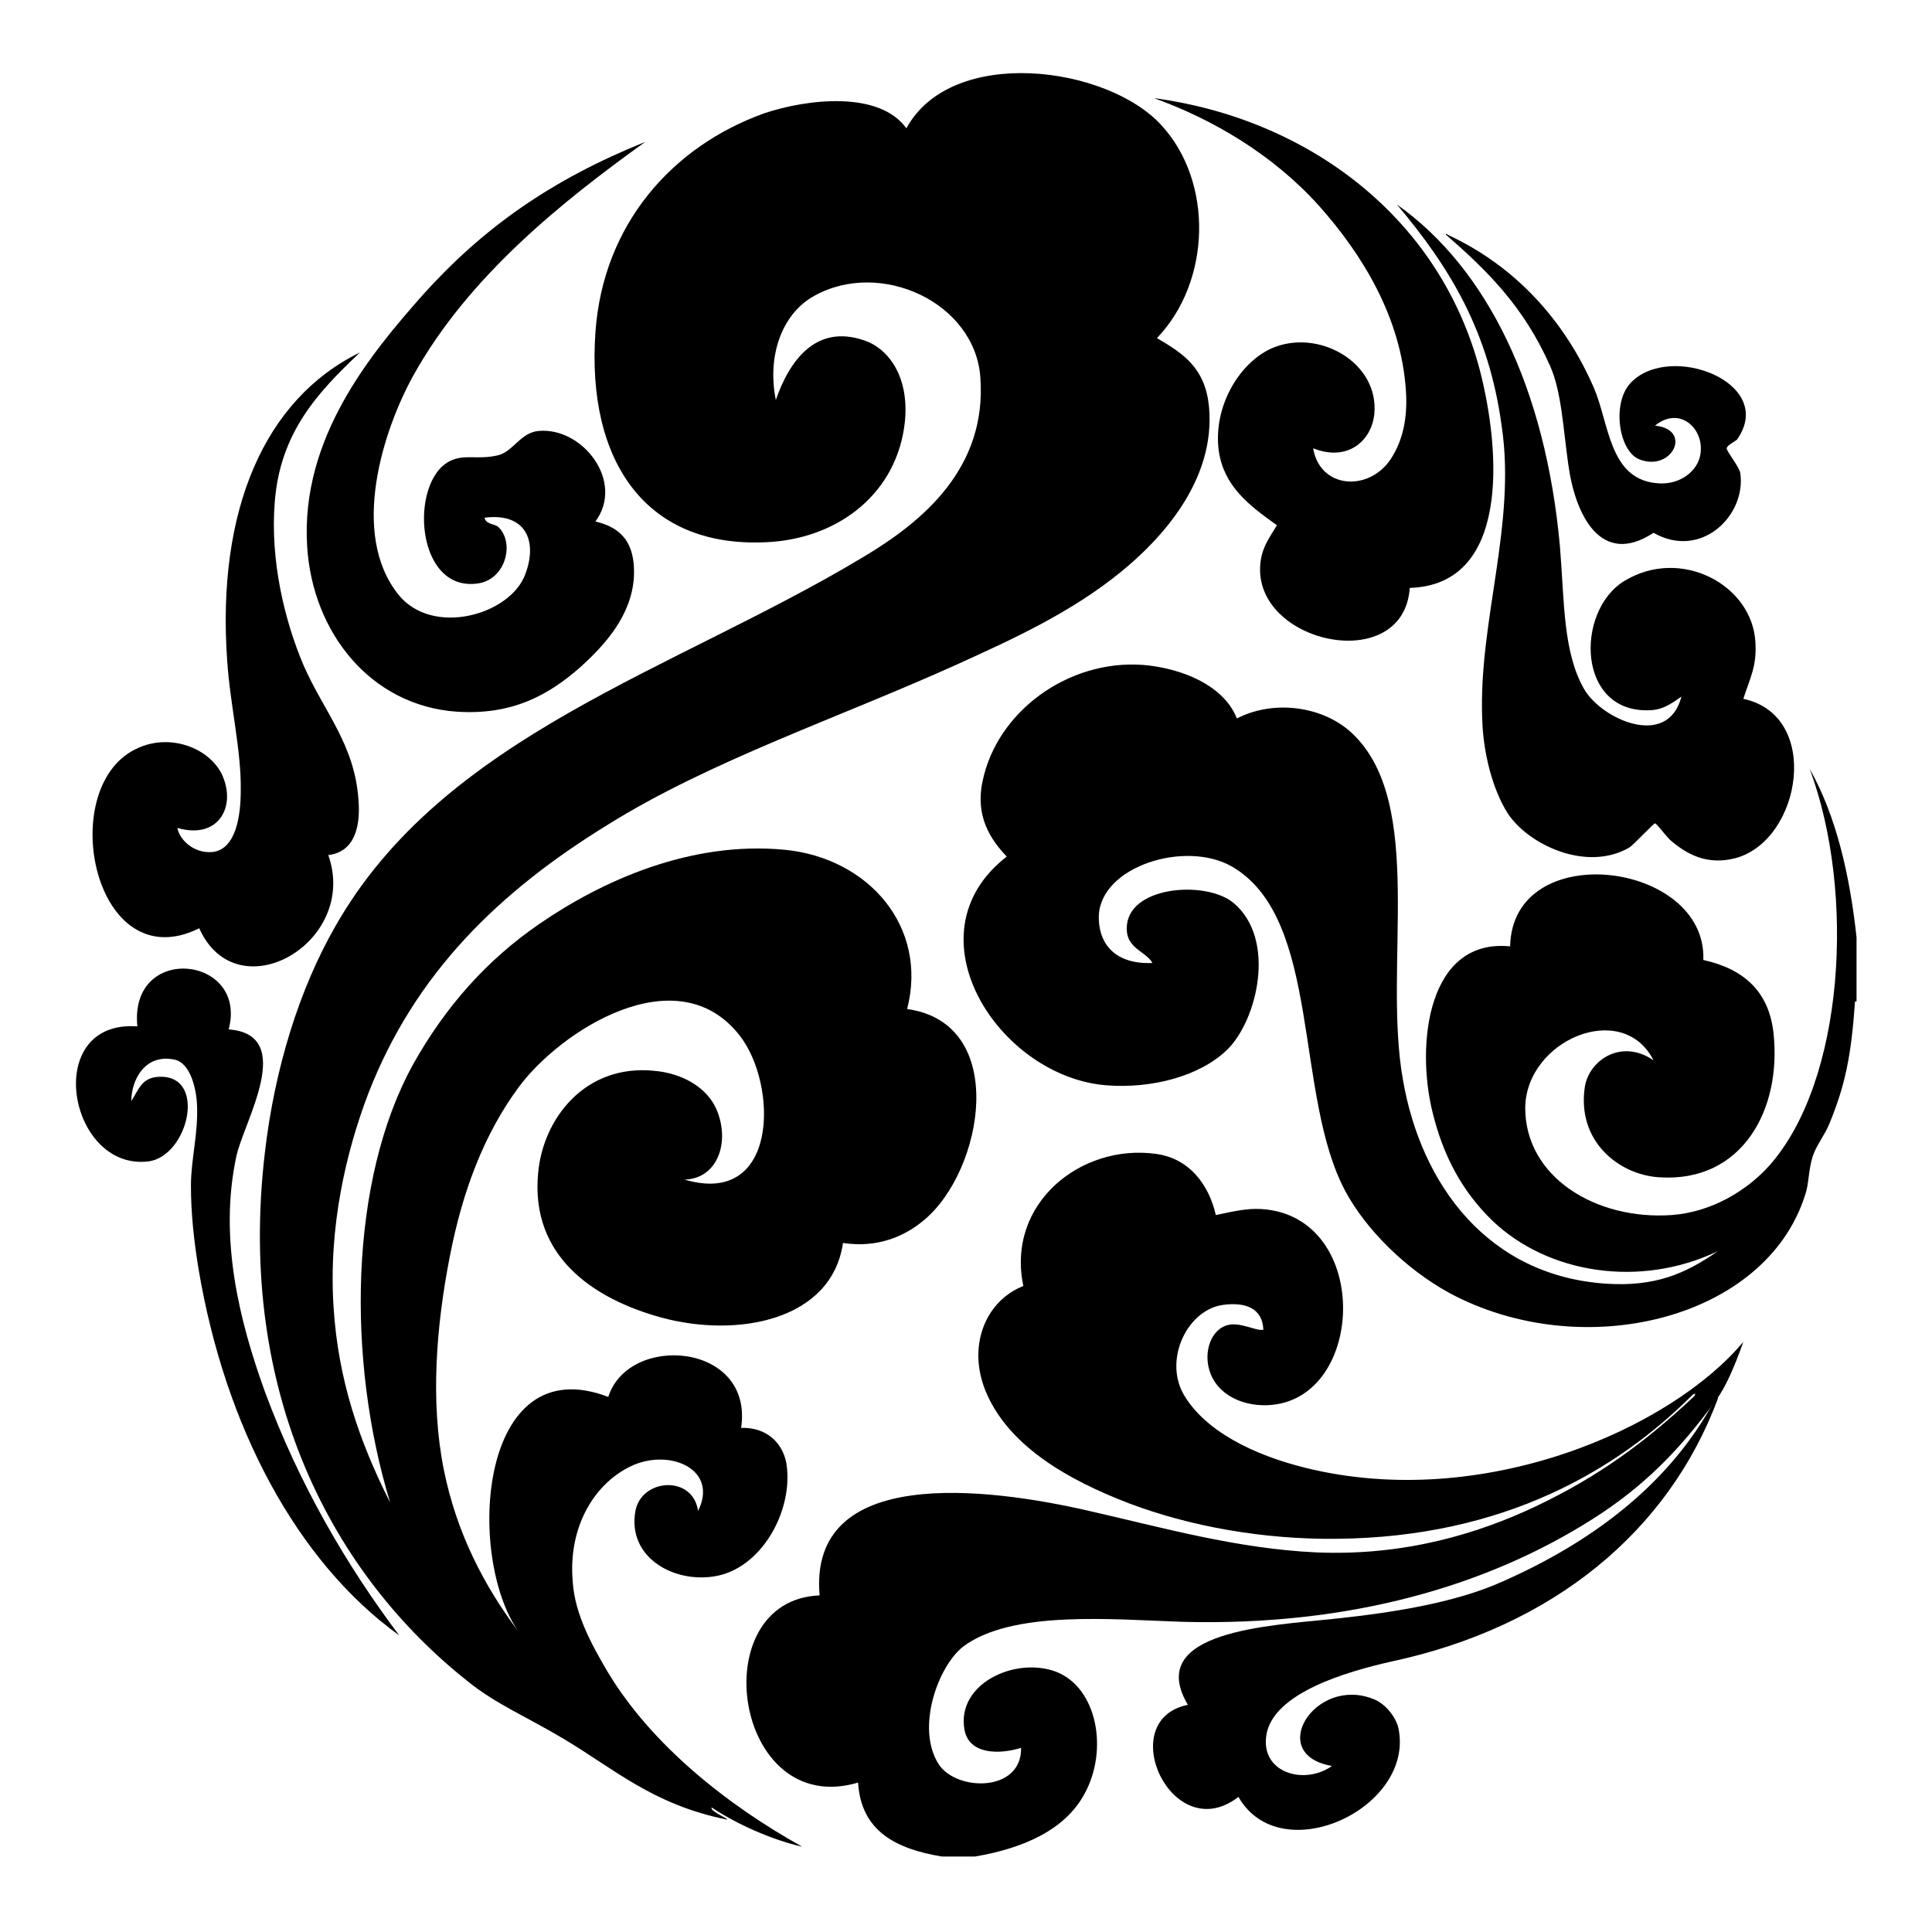 <?xml version="1.0" encoding="utf-8"?>
<!-- Svg Vector Icons : http://www.onlinewebfonts.com/icon -->
<!DOCTYPE svg PUBLIC "-//W3C//DTD SVG 1.1//EN" "http://www.w3.org/Graphics/SVG/1.1/DTD/svg11.dtd">
<svg version="1.1" xmlns="http://www.w3.org/2000/svg" xmlns:xlink="http://www.w3.org/1999/xlink" x="0px" y="0px" viewBox="0 0 256 256" enable-background="new 0 0 256 256" xml:space="preserve">
<g><g><path fill="#000000" d="M239.8,101.9c6.1,16.4,4.6,41.4-5.4,52.6c-2.9,3.2-7.5,6.1-12.9,6.5c-10,0.7-19.4-5-19.4-14.2c0.1-9,12.9-14.4,17-6.3c-4.2-2.9-8.5-0.1-9.1,3.5c-1.1,7.3,4.6,11.7,9.9,12c10.9,0.7,16.2-8.9,15.1-19.1c-0.6-5.5-3.9-8.5-9.3-9.7c0.5-13.1-25.3-16.3-25.6-1.8c-10.9-1.1-12.5,12.9-10.3,21.9c1.4,5.8,3.9,10.5,7.9,14.4c7.4,7.1,19.6,9,29.9,4.1c-4.3,3-8.3,4.7-14.7,4.3c-15.7-1-24.6-13.1-27-27c-2.7-15.1,3.1-36.6-6.7-45.9c-3.9-3.7-10.5-4.5-15.3-2c-1.8-4.5-7.5-6.7-12.5-7.1c-9.9-0.7-19.3,6.2-21.2,15.4c-1,4.6,1,7.7,3.2,10c-13.3,10.3-1.1,29.1,13.1,30.3c6.1,0.5,12.5-1.2,16.1-4.7c4-3.9,6.6-14.7,0.8-19.5c-3.7-3-14.2-2.2-14.1,3.5c0,2.6,2.6,3,3.4,4.5c-4.7,0.2-7.2-2.3-7.1-6.3c0.3-6.5,11.4-10,17.6-6.5c12,6.9,8.2,30.3,15.1,43.1c2.7,5,7.9,10.2,13.7,13.4c17.6,9.5,42,3.6,47.2-13c0.5-1.4,0.4-3.2,1-5.1c0.5-1.5,1.6-2.8,2.2-4.3c2.1-5.1,2.9-9,3.4-16.2c0.1,0,0.1,0,0.2,0c0-2.8,0-5.6,0-8.5C245.1,115.9,243.3,108.1,239.8,101.9z"/><path fill="#000000" d="M226.6,186.6c-6,10.5-16,17.9-27.6,23c-5.8,2.6-13.6,4-22.2,4.9c-8.5,0.9-25.2,1.6-19.4,11.4c-9.9,2-2.1,19,6.7,12.2c5.6,9.8,23.4,1.5,21.2-9.1c-0.3-1.4-1.7-3.3-3.4-3.9c-7.7-3-14.2,7.4-5.4,8.9c-3.7,2.6-9.5,0.9-8.7-4.1c0.9-5.6,10.7-8.4,16.4-9.7c21.7-4.6,36.9-17.4,43.4-34.8C227.9,184.5,226.8,186.3,226.6,186.6z"/><path fill="#000000" d="M173,194.5c-6.9-1.7-13.4-4.9-16.2-9.8c-2.6-4.7,0.6-11.2,5.3-11.8c3-0.4,5.2,0.5,5.3,3.3c-1,0.2-3.1-1.1-4.8-0.6c-1.5,0.4-2.7,2.2-2.6,4.5c0.2,3.8,3.5,6,7.3,6.1c13.7,0.3,14.8-25.1-0.2-26c-1.9-0.1-3.6,0.3-6,0.8c-0.9-4-3.5-7.5-7.9-8.1c-10-1.4-19.9,6.6-17.6,17.5c-5.1,2-7.6,8.2-4.8,14.4c3.1,6.9,10.7,11.3,18.8,14.4c8.2,3.1,17.9,4.8,27.5,4.7c22.3-0.2,37.3-9.2,47.2-19.1c0.4-0.2,0.4-0.2,0.2,0.2c-6.6,6.2-12.8,10.7-21,14.6c-7.6,3.6-17.4,6.6-29.1,6.1c-10.6-0.5-20.4-3.3-30.1-5.5c-13.5-3.1-37.2-6.1-35.7,11.2c-15.5,0.6-11.4,29.7,5.1,24.8c0.4,6.5,5.1,8.8,11.1,9.8c1.5,0,3,0,4.4,0c6.4-1.1,11.9-3.5,14.5-8.3c3.2-5.8,1.7-14.1-3.8-16.2c-5.4-2-13.2,1.6-12.1,7.7c0.6,3.3,4.6,3.3,7.5,2.4c0.1,5.9-8.5,5.8-10.9,2.2c-3.1-4.8-0.1-13,3.2-15.6c6.5-4.9,19.9-3.6,29.1-3.3c22.4,0.6,40.6-4.9,54.3-13.6c6.8-4.3,11.6-9.2,16.4-15.8c1.2-1.6,2.4-4.3,3.6-7.7C221.4,189.3,196.5,200.3,173,194.5z"/><path fill="#000000" d="M106.3,244.7c-9.9-5.5-20-13.5-25.8-23.2c-2-3.4-4.3-7.5-4.6-11.8c-0.7-7.5,3-13.4,8.1-15.6c5-2.1,11.2,0.7,8.5,6.1c-0.7-4.8-7.5-4.3-8.3,0c-1.1,6,4.8,9.5,10.3,8.7c6.4-0.9,10.7-8.8,9.7-15c-0.5-2.7-2.6-4.8-6-4.7c1.7-11.3-14.9-12.6-17.6-4.1c-17.2-6.6-18.9,21.1-11.9,31.1c-4.5-6-8.2-13-9.9-21.5c-1.8-9-1-19,0.8-28.2c1.7-8.8,4.6-16.3,9.1-22.4c5.5-7.5,21-17.5,29.3-6.9c5.1,6.5,5.2,22.8-7.3,19.1c4.2-0.1,6-4.6,4.4-8.9c-1.3-3.5-5-5.2-8.3-5.5c-9.3-1-14.9,6.4-15.5,13.6c-1,10.9,7.2,16.6,16.4,19.1c10,2.7,22.5,0.4,24-9.9c4.6,0.7,8.2-0.9,10.7-3c7.9-6.5,11.4-26.1-2.2-28c2.8-10.9-5.1-20-16.2-21.1c-12.5-1.2-24.2,4.1-32.5,9.8c-7,4.8-12.5,11-16.8,18.7c-8.4,15.3-8.8,39-3,58c-4.1-8.1-6.9-16.3-7.5-25.9c-0.7-10.7,1.7-20.7,4.6-28.3c6.2-16,17.4-26.8,31.7-35.6c13.6-8.5,30.7-14.2,46.4-21.3c7.5-3.4,15.1-6.9,21.6-12.2c5.3-4.3,12.6-12.1,11.7-21.9c-0.5-5.1-3.3-7-6.9-9.1c7.2-7.5,7.5-20.7,0.6-28.2c-7.2-7.9-27.8-10.6-33.8,0.4c-3.6-5-13.1-3.9-18.8-2C89,19.4,79.9,29.8,78.9,44c-1.2,17,6.6,29,23.4,27.8c9.1-0.7,16.6-6.6,17.6-15.9c0.6-5.9-2.1-9.7-5.4-10.8c-6.4-2.2-9.9,2.7-11.7,7.9c-1.2-6,0.9-11.5,5.1-13.8c8.8-4.9,21.3,0.9,22,10.8c0.9,12-7.6,19.1-15.5,23.8c-25.1,15.1-55.6,23.6-70,49c-4.7,8.2-8,18.7-9.3,29.9c-3.8,32.2,9.2,56.1,26.9,70.1c3.7,3,8,4.8,12.5,7.5c6.8,4,11.9,8.8,21.8,10.8c0.5,0-2.3-1.1-2-1.6C97.6,241.7,102.3,243.8,106.3,244.7z"/><path fill="#000000" d="M40.7,72.4c0.7,11.4,8.4,21.1,19.8,21.9c7.5,0.5,12.3-2.3,16.4-5.9c3.2-2.9,6.8-6.8,7.1-12c0.2-4.5-1.7-6.5-5.1-7.3c3.9-5.3-1.7-12.5-7.5-12c-2.4,0.2-3.3,2.6-5.3,3.2c-2.8,0.7-4.5-0.2-6.5,0.8c-5.4,2.7-4.6,17.5,3.8,16.2c3.7-0.6,4.8-5.5,2.6-7.5c-0.5-0.4-1.6-0.3-1.8-1.2c5.4-0.7,7.1,3,5.4,7.5c-2,5.4-12.3,8.3-16.8,2.7c-6.5-8.1-2-21.9,2-29.1c7.3-13.1,19.7-23,30.7-30.9c-12.4,5-21.4,11.3-29.5,20.3C49.2,46.8,39.8,58,40.7,72.4z"/><path fill="#000000" d="M196.4,95.2c0.1,4.5,1.4,9.5,3.4,12.6c2.7,4.1,10.4,7.8,16.1,4.5c0.5-0.3,3.2-3.2,3.4-3.2c0.2,0,1.3,1.5,2,2.2c2.2,1.9,4.9,3.4,8.7,2.4c8.7-2.4,11.4-18.9,1-21.1c0.9-2.8,1.8-4.3,1.6-7.5c-0.4-7.6-9.9-12.7-17.4-8.1c-6.5,4-6.3,17.7,3.6,17.1c1.8-0.1,3.1-1.2,4-1.8c-1.8,7-10.6,3-12.9-1c-2.8-4.9-2.6-11.5-3.2-18.9c-1.9-20.9-9.6-36.8-21.6-45.3c6.9,8.2,12.2,16.7,13.9,29.5C200.9,69.5,195.9,82.4,196.4,95.2z"/><path fill="#000000" d="M205.4,48.5c1.5,3.4,1.7,8,2.4,13c0.9,6.7,4.3,13.7,11.3,9.1c6.3,3.6,12.3-2.3,11.5-7.9c-0.1-0.8-1.9-3-1.8-3.3c0-0.4,1.3-1,1.4-1.2c5.2-7.5-8.9-12.9-14.1-7.5c-2.6,2.7-1.6,9.2,1.2,10.2c4.3,1.6,7-4,2-4.5c3.4-2.8,6.9,0.7,5.9,4.3c-0.6,2-2.9,3.7-5.9,3.3c-6.1-0.7-6.1-8-8.1-12.6c-3.9-9-10.5-16.2-19.4-20.3c0-0.1-0.2-0.2-0.2,0C197.1,35.9,201.9,40.6,205.4,48.5z"/><path fill="#000000" d="M26.4,123c5,11.2,21.2,1.9,17.1-9.7c3.4-0.4,4.3-3.6,4-7.3c-0.5-7.4-4.6-11.7-7.3-17.9c-2.5-5.9-4.4-13.8-3.8-21.5c0.7-9.3,5.7-14.6,11.3-19.9c-12.7,6.2-19,21-17.6,40.8c0.4,6,1.9,12,1.8,17.3c0,3.2-0.6,7.8-3.8,8.1c-2.4,0.2-4.3-1.6-4.6-3.2c5.4,1.6,7.9-2.8,5.9-7.1c-1.7-3.5-7-5.6-11.5-3.3C7.3,104.6,12.5,129.9,26.4,123z"/><path fill="#000000" d="M31.3,153.3c0.9-4.5,8.1-16.2-1-16.9c2.6-9.8-13.2-11.5-12.1-0.4c-12.7-0.9-9.2,19.1,1.4,17.9c5.4-0.6,8-11.8,1.2-11.2c-2,0.2-2.4,1.6-3.4,3.2c0-2.8,1.8-6.3,5.7-5.5c2.1,0.4,2.9,3.8,3,5.9c0.2,3.8-0.8,7.3-0.8,10.8c0,3.7,0.4,7.3,1,11c3.5,20.9,13,38.8,26.6,48.6c-7-9.3-13.3-20.1-17.8-32.3C31.7,175,29,164.1,31.3,153.3z"/><path fill="#000000" d="M174.8,27.3c5.7,6.4,10.9,14.8,11.5,24.6c0.2,3.2-0.3,6.3-2,8.9c-2.9,4.4-9.4,4-10.3-1.4c4.5,1.8,7.7-0.9,8.1-4.5c0.7-6.9-7.5-11.5-13.7-8.7c-4.3,2-7.7,7.8-6.9,13.6c0.7,4.6,3.9,7.1,7.7,9.8c-1.1,1.8-2,3-2.2,5.1c-1,10.6,19,14.9,19.8,3.2c13.2-0.4,12.1-17.9,9.3-28.8c-5.4-20.6-23.1-33.4-43.2-36.1C160.7,15.8,168.7,20.5,174.8,27.3z"/></g></g>
</svg>